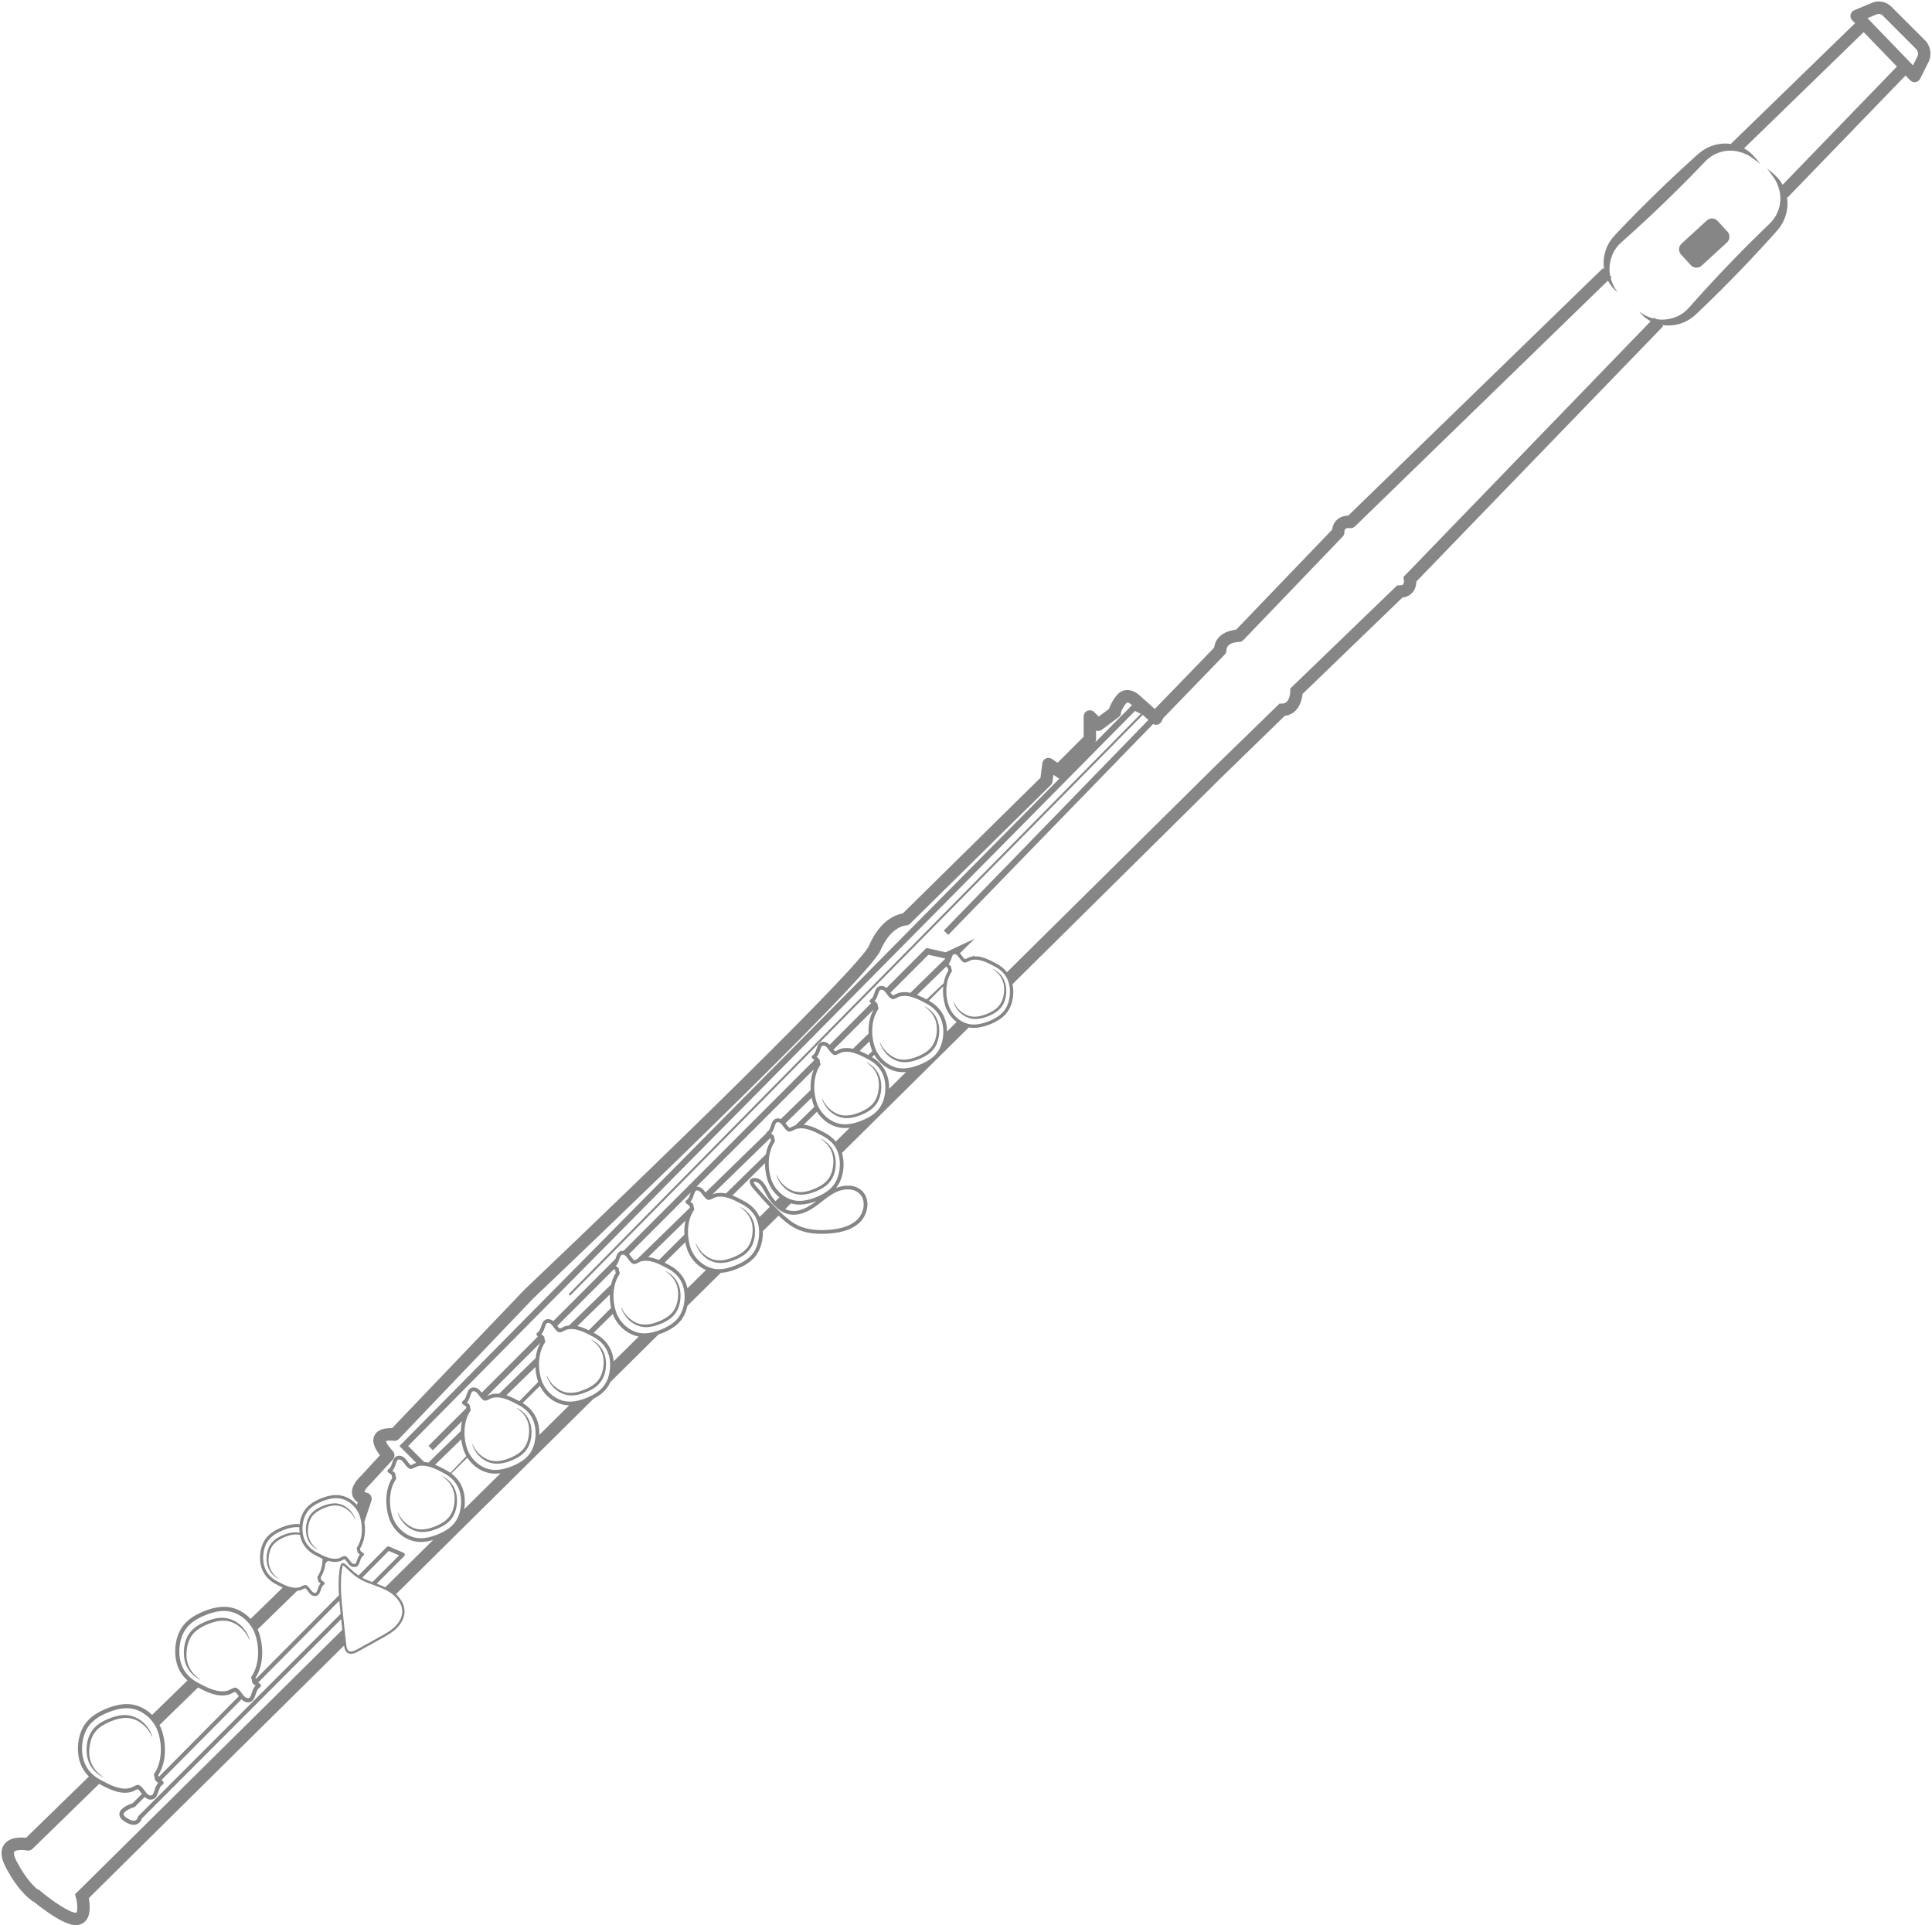 <?xml version="1.0" encoding="UTF-8" standalone="no"?><svg xmlns="http://www.w3.org/2000/svg" xmlns:xlink="http://www.w3.org/1999/xlink" fill="#000000" height="930.2" preserveAspectRatio="xMidYMid meet" version="1" viewBox="545.4 226.8 933.5 930.2" width="933.5" zoomAndPan="magnify"><g fill="#868686" id="change1_1"><path d="M 587.234 1072.922 C 587.316 1075.488 587.965 1078.09 589.344 1080.281 C 590.707 1082.488 592.746 1084.211 595.016 1085.422 L 595.094 1085.281 C 594.039 1084.539 593.062 1083.719 592.199 1082.828 C 591.34 1081.922 590.617 1080.91 590.07 1079.828 C 588.91 1077.711 588.438 1075.289 588.496 1072.879 C 588.582 1070.48 588.988 1068.07 589.996 1065.969 C 590.957 1063.852 592.48 1062.148 594.473 1060.852 C 596.406 1059.531 598.723 1058.531 601.02 1057.781 C 603.312 1057.012 605.688 1056.68 607.984 1057.012 C 610.293 1057.34 612.523 1058.441 614.379 1060.02 C 616.305 1061.551 617.797 1063.621 618.844 1065.961 L 619 1065.91 C 617.496 1060.988 613.348 1056.84 608.238 1055.77 C 605.688 1055.219 603.039 1055.578 600.578 1056.309 C 598.117 1057.07 595.723 1058.07 593.562 1059.512 C 591.406 1060.93 589.609 1062.961 588.598 1065.352 C 587.562 1067.73 587.156 1070.352 587.234 1072.922"/><path d="M 642.094 1038.281 C 641.039 1037.539 640.062 1036.719 639.199 1035.828 C 638.34 1034.922 637.617 1033.91 637.07 1032.828 C 635.91 1030.711 635.438 1028.289 635.496 1025.879 C 635.582 1023.48 635.988 1021.07 636.996 1018.969 C 637.957 1016.852 639.48 1015.148 641.473 1013.852 C 643.406 1012.531 645.723 1011.531 648.02 1010.781 C 650.312 1010.012 652.688 1009.68 654.984 1010.012 C 657.293 1010.34 659.523 1011.441 661.379 1013.02 C 663.305 1014.551 664.797 1016.621 665.844 1018.961 L 666 1018.91 C 664.496 1013.988 660.348 1009.84 655.238 1008.77 C 652.688 1008.219 650.039 1008.578 647.578 1009.309 C 645.117 1010.07 642.723 1011.07 640.562 1012.512 C 638.406 1013.93 636.609 1015.961 635.598 1018.352 C 634.562 1020.73 634.156 1023.352 634.234 1025.922 C 634.316 1028.488 634.965 1031.09 636.344 1033.281 C 637.707 1035.488 639.746 1037.211 642.016 1038.422 L 642.094 1038.281"/><path d="M 699.129 975.645 C 695.848 973.516 693.988 969.949 694.152 966.301 C 694.23 964.484 694.504 962.668 695.254 961.074 C 695.977 959.469 697.152 958.191 698.66 957.23 C 700.113 956.223 701.852 955.441 703.586 954.875 C 705.324 954.305 707.117 954.094 708.852 954.328 C 710.59 954.586 712.273 955.41 713.672 956.605 C 715.121 957.754 716.25 959.316 717.039 961.078 L 717.156 961.043 C 716.02 957.336 712.895 954.203 709.039 953.395 C 707.117 952.984 705.121 953.254 703.266 953.805 C 701.41 954.375 699.602 955.137 697.977 956.215 C 696.348 957.289 694.992 958.82 694.23 960.621 C 693.449 962.418 693.145 964.391 693.203 966.328 C 693.266 968.27 693.754 970.227 694.797 971.883 C 695.82 973.547 697.359 974.844 699.07 975.754 L 699.129 975.645"/><path d="M 759.125 940.188 C 761.02 941.52 762.684 943.125 763.656 945.102 C 764.703 947.02 765.129 949.203 765.078 951.375 C 765 953.547 764.633 955.719 763.723 957.613 C 762.855 959.523 761.48 961.062 759.688 962.23 C 757.938 963.426 755.852 964.328 753.777 965.008 C 751.707 965.703 749.562 965.996 747.488 965.699 C 745.406 965.398 743.391 964.41 741.723 962.98 C 739.984 961.605 738.633 959.734 737.688 957.625 L 737.551 957.668 C 738.906 962.105 742.648 965.855 747.262 966.82 C 749.562 967.312 751.953 966.992 754.176 966.332 C 756.395 965.648 758.559 964.738 760.508 963.445 C 762.453 962.156 764.074 960.328 764.984 958.172 C 765.922 956.023 766.285 953.664 766.219 951.34 C 766.145 949.02 765.559 946.676 764.312 944.695 C 763.082 942.703 761.242 941.148 759.195 940.062 L 759.125 940.188"/><path d="M 795.125 907.188 C 797.02 908.52 798.684 910.125 799.656 912.102 C 800.703 914.02 801.129 916.203 801.078 918.375 C 801 920.547 800.633 922.719 799.723 924.613 C 798.855 926.523 797.48 928.062 795.688 929.23 C 793.938 930.426 791.852 931.328 789.777 932.008 C 787.707 932.703 785.562 932.996 783.488 932.699 C 781.406 932.398 779.391 931.41 777.723 929.98 C 775.984 928.605 774.633 926.734 773.688 924.625 L 773.551 924.668 C 774.906 929.105 778.648 932.855 783.262 933.82 C 785.562 934.312 787.953 933.992 790.176 933.332 C 792.395 932.648 794.559 931.738 796.508 930.445 C 798.453 929.156 800.074 927.328 800.984 925.172 C 801.922 923.023 802.285 920.664 802.219 918.34 C 802.145 916.02 801.559 913.676 800.312 911.695 C 799.082 909.703 797.242 908.148 795.195 907.062 L 795.125 907.188"/><path d="M 838.219 885.34 C 838.145 883.02 837.559 880.676 836.312 878.695 C 835.082 876.703 833.242 875.148 831.195 874.062 L 831.125 874.188 C 833.02 875.52 834.684 877.125 835.656 879.102 C 836.703 881.02 837.129 883.203 837.078 885.375 C 837 887.547 836.633 889.719 835.723 891.613 C 834.855 893.523 833.48 895.062 831.688 896.23 C 829.938 897.426 827.852 898.328 825.777 899.008 C 823.707 899.703 821.562 899.996 819.488 899.699 C 817.406 899.398 815.391 898.41 813.723 896.98 C 811.984 895.605 810.633 893.734 809.688 891.625 L 809.551 891.668 C 810.906 896.105 814.648 899.855 819.262 900.82 C 821.562 901.312 823.953 900.992 826.176 900.332 C 828.395 899.648 830.559 898.738 832.508 897.445 C 834.453 896.156 836.074 894.328 836.984 892.172 C 837.922 890.023 838.285 887.664 838.219 885.34"/><path d="M 867.195 841.062 L 867.125 841.188 C 869.02 842.52 870.684 844.125 871.656 846.102 C 872.703 848.02 873.129 850.203 873.078 852.375 C 873 854.547 872.633 856.719 871.723 858.613 C 870.855 860.523 869.48 862.062 867.688 863.23 C 865.938 864.426 863.852 865.328 861.777 866.008 C 859.707 866.703 857.562 866.996 855.488 866.699 C 853.406 866.398 851.391 865.41 849.723 863.98 C 847.984 862.605 846.633 860.734 845.688 858.625 L 845.551 858.668 C 846.906 863.105 850.648 866.855 855.262 867.82 C 857.562 868.312 859.953 867.992 862.176 867.332 C 864.395 866.648 866.559 865.738 868.508 864.445 C 870.453 863.156 872.074 861.328 872.984 859.172 C 873.922 857.023 874.285 854.664 874.219 852.34 C 874.145 850.02 873.559 847.676 872.312 845.695 C 871.082 843.703 869.242 842.148 867.195 841.062"/><path d="M 908.312 814.695 C 907.082 812.703 905.242 811.148 903.195 810.062 L 903.125 810.188 C 905.02 811.52 906.684 813.125 907.656 815.102 C 908.703 817.02 909.129 819.203 909.078 821.375 C 909 823.547 908.633 825.719 907.723 827.613 C 906.855 829.523 905.48 831.062 903.688 832.23 C 901.938 833.426 899.852 834.328 897.777 835.008 C 895.707 835.703 893.562 835.996 891.488 835.699 C 889.406 835.398 887.391 834.41 885.723 832.98 C 883.984 831.605 882.633 829.734 881.688 827.625 L 881.551 827.668 C 882.906 832.105 886.648 835.855 891.262 836.82 C 893.562 837.312 895.953 836.992 898.176 836.332 C 900.395 835.648 902.559 834.738 904.508 833.445 C 906.453 832.156 908.074 830.328 908.984 828.172 C 909.922 826.023 910.285 823.664 910.219 821.34 C 910.145 819.02 909.559 816.676 908.312 814.695"/><path d="M 942.195 777.062 L 942.125 777.188 C 944.02 778.52 945.684 780.125 946.656 782.102 C 947.703 784.02 948.129 786.203 948.078 788.375 C 948 790.547 947.633 792.719 946.723 794.613 C 945.855 796.523 944.48 798.062 942.688 799.23 C 940.938 800.426 938.852 801.328 936.777 802.008 C 934.707 802.703 932.562 802.996 930.488 802.699 C 928.406 802.398 926.391 801.41 924.723 799.98 C 922.984 798.605 921.633 796.734 920.688 794.625 L 920.551 794.668 C 921.906 799.105 925.648 802.855 930.262 803.82 C 932.562 804.312 934.953 803.992 937.176 803.332 C 939.395 802.648 941.559 801.738 943.508 800.445 C 945.453 799.156 947.074 797.328 947.984 795.172 C 948.922 793.023 949.285 790.664 949.219 788.34 C 949.145 786.02 948.559 783.676 947.312 781.695 C 946.082 779.703 944.242 778.148 942.195 777.062"/><path d="M 964.125 740.188 C 966.02 741.52 967.684 743.125 968.656 745.102 C 969.703 747.02 970.129 749.203 970.078 751.375 C 970 753.547 969.633 755.719 968.723 757.613 C 967.855 759.523 966.48 761.062 964.688 762.23 C 962.938 763.426 960.852 764.328 958.777 765.008 C 956.707 765.703 954.562 765.996 952.488 765.699 C 950.406 765.398 948.391 764.41 946.723 762.98 C 944.984 761.605 943.633 759.734 942.688 757.625 L 942.551 757.668 C 943.906 762.105 947.648 765.855 952.262 766.82 C 954.562 767.312 956.953 766.992 959.176 766.332 C 961.395 765.648 963.559 764.738 965.508 763.445 C 967.453 762.156 969.074 760.328 969.984 758.172 C 970.922 756.023 971.285 753.664 971.219 751.34 C 971.145 749.02 970.559 746.676 969.312 744.695 C 968.082 742.703 966.242 741.148 964.195 740.062 L 964.125 740.188"/><path d="M 992.125 713.188 C 994.02 714.52 995.684 716.125 996.656 718.102 C 997.703 720.02 998.129 722.203 998.078 724.375 C 998 726.547 997.633 728.719 996.723 730.613 C 995.855 732.523 994.48 734.062 992.688 735.23 C 990.938 736.426 988.852 737.328 986.777 738.008 C 984.707 738.703 982.562 738.996 980.488 738.699 C 978.406 738.398 976.391 737.41 974.723 735.98 C 972.984 734.605 971.633 732.734 970.688 730.625 L 970.551 730.668 C 971.906 735.105 975.648 738.855 980.262 739.82 C 982.562 740.312 984.953 739.992 987.176 739.332 C 989.395 738.648 991.559 737.738 993.508 736.445 C 995.453 735.156 997.074 733.328 997.984 731.172 C 998.922 729.023 999.285 726.664 999.219 724.34 C 999.145 722.02 998.559 719.676 997.312 717.695 C 996.082 715.703 994.242 714.148 992.195 713.062 L 992.125 713.188"/><path d="M 1025.328 695.02 L 1025.27 695.137 C 1026.961 696.328 1028.449 697.762 1029.32 699.531 C 1030.262 701.246 1030.641 703.199 1030.602 705.141 C 1030.531 707.086 1030.199 709.027 1029.379 710.723 C 1028.609 712.434 1027.379 713.812 1025.77 714.855 C 1024.211 715.926 1022.34 716.73 1020.488 717.34 C 1018.629 717.961 1016.719 718.223 1014.859 717.961 C 1013 717.688 1011.199 716.805 1009.699 715.527 C 1008.148 714.297 1006.941 712.621 1006.09 710.734 L 1005.969 710.77 C 1007.18 714.742 1010.531 718.098 1014.66 718.961 C 1016.719 719.398 1018.852 719.113 1020.84 718.523 C 1022.828 717.91 1024.762 717.098 1026.512 715.941 C 1028.25 714.789 1029.699 713.152 1030.512 711.223 C 1031.352 709.301 1031.68 707.191 1031.621 705.109 C 1031.551 703.031 1031.031 700.938 1029.91 699.164 C 1028.809 697.387 1027.16 695.996 1025.328 695.02"/><path d="M 1471.82 254.16 L 1469.711 258.371 L 1447.711 235.578 L 1452.172 233.719 C 1453.16 233.309 1454.289 233.531 1455.051 234.289 L 1471.211 250.461 C 1472.191 251.441 1472.43 252.922 1471.82 254.16 Z M 1406.719 316.09 C 1406.148 315.051 1405.488 314.07 1404.73 313.18 C 1403.031 311.211 1401.078 309.77 1399.191 308.18 C 1399.898 309.191 1400.648 310.172 1401.379 311.16 C 1401.75 311.648 1402.121 312.129 1402.449 312.629 L 1402.949 313.359 L 1403.379 314.129 C 1404.051 315.34 1404.559 316.621 1404.941 317.93 L 1404.762 318.121 L 1405.078 318.43 C 1405.262 319.16 1405.422 319.891 1405.5 320.629 C 1406.07 325.102 1404.781 329.609 1402.16 332.949 C 1401.828 333.371 1401.512 333.801 1401.121 334.16 C 1400.762 334.539 1400.41 334.922 1399.93 335.352 L 1397.301 337.898 L 1392.059 343.031 C 1388.59 346.469 1385.172 349.961 1381.77 353.469 C 1374.988 360.5 1368.352 367.672 1361.879 375.008 C 1361.469 375.5 1361.109 375.828 1360.738 376.23 C 1360.391 376.645 1359.961 376.969 1359.559 377.324 C 1359.172 377.699 1358.711 377.98 1358.27 378.297 C 1357.828 378.629 1357.352 378.867 1356.879 379.145 C 1354.969 380.188 1352.82 380.871 1350.578 381.117 C 1348.898 381.328 1347.18 381.27 1345.48 380.957 L 1344.711 380.223 L 1344.27 380.68 C 1341.84 380.062 1339.48 378.945 1337.371 377.34 C 1338.828 379.25 1340.762 380.855 1342.98 382.012 L 1224.539 504.535 L 1223.52 505.633 L 1223.73 507.09 C 1223.801 507.527 1223.789 508.66 1223.352 509.168 C 1223.02 509.551 1222.27 509.633 1221.699 509.633 L 1220.5 509.637 L 1168.828 559.488 L 1168.828 560.77 C 1168.828 561.016 1168.801 566.77 1164.852 566.777 L 1163.629 566.781 L 1131.82 597.727 L 1031.941 696.559 C 1030.648 694.922 1028.98 693.539 1026.922 692.441 L 1026.75 692.348 C 1023.539 690.633 1019.66 688.562 1015.762 688.91 L 1015.98 688.699 L 1015.762 688.484 L 1015.238 688.977 C 1014.75 689.047 1014.27 689.145 1013.789 689.301 C 1013.59 689.367 1013.34 689.488 1012.93 689.703 C 1012.609 689.871 1011.969 690.199 1011.66 690.285 C 1011.16 689.953 1010.68 689.297 1010.262 688.73 L 1010.199 688.648 C 1009.898 688.238 1009.559 687.801 1009.172 687.402 L 1016.41 680.34 L 1002.328 686.926 L 993.02 684.855 L 973.715 704.164 C 973.566 704.039 973.418 703.914 973.25 703.809 C 972.074 703.047 970.668 702.98 969.664 703.645 C 968.766 704.242 968.41 705.246 968.121 706.055 L 967.988 706.426 C 967.891 706.688 967.801 706.938 967.719 707.172 C 967.273 708.43 967.051 709.059 965.992 709.781 C 965.762 709.941 965.617 710.195 965.602 710.477 C 965.586 710.758 965.699 711.027 965.914 711.211 C 966.047 711.324 966.188 711.438 966.336 711.543 L 946.23 731.648 C 945.938 731.34 945.621 731.047 945.25 730.809 C 944.074 730.047 942.668 729.98 941.664 730.645 C 940.766 731.242 940.41 732.246 940.121 733.055 L 939.988 733.426 C 939.891 733.688 939.801 733.938 939.719 734.172 C 939.273 735.43 939.051 736.059 937.992 736.781 C 937.762 736.941 937.617 737.195 937.602 737.477 C 937.586 737.758 937.699 738.027 937.914 738.211 C 938.176 738.438 938.477 738.645 938.781 738.855 C 938.828 738.891 938.875 738.922 938.922 738.957 L 846.656 831.223 C 845.941 831.133 845.238 831.266 844.664 831.645 C 843.766 832.242 843.41 833.246 843.121 834.055 L 842.988 834.426 C 842.895 834.684 842.809 834.926 842.727 835.152 L 812.715 865.164 C 812.566 865.039 812.418 864.914 812.25 864.809 C 811.074 864.043 809.668 863.98 808.664 864.645 C 807.766 865.242 807.41 866.246 807.121 867.055 L 806.988 867.426 C 806.891 867.688 806.801 867.938 806.719 868.172 C 806.273 869.43 806.051 870.059 804.992 870.781 C 804.762 870.941 804.617 871.195 804.602 871.477 C 804.586 871.758 804.699 872.027 804.914 872.211 C 805.047 872.324 805.188 872.438 805.336 872.543 L 778.137 899.742 C 777.629 899.062 777.051 898.324 776.25 897.809 C 775.074 897.043 773.668 896.98 772.664 897.645 C 771.766 898.242 771.41 899.246 771.121 900.055 L 770.988 900.426 C 770.891 900.688 770.801 900.938 770.719 901.172 C 770.273 902.43 770.051 903.059 768.992 903.781 C 768.762 903.941 768.617 904.195 768.602 904.477 C 768.586 904.758 768.699 905.027 768.914 905.211 C 769.176 905.438 769.477 905.645 769.781 905.855 C 770.109 906.082 770.426 906.297 770.688 906.562 C 770.688 906.617 770.688 906.684 770.688 906.758 C 770.691 906.898 770.723 907.012 770.746 907.133 L 752.438 925.438 L 754.562 927.562 L 768.652 913.469 C 768.281 915.051 768.102 916.668 768.062 918.262 L 752.398 933.527 C 751.719 933.379 751.031 933.27 750.34 933.219 L 742.613 925.492 L 1093.801 570.328 L 1096.609 571.73 L 820.145 852.148 L 820.855 852.852 L 1097.539 572.219 L 1100.27 574.676 L 1001.422 676.453 L 1003.578 678.547 L 1102.551 576.629 C 1103.16 576.965 1103.859 577.078 1104.559 576.945 C 1105.48 576.773 1106.262 576.18 1106.68 575.344 L 1107.48 573.754 L 1137.16 543.086 C 1137.699 542.527 1138 541.777 1138 541 C 1138 537.164 1143.398 537.008 1144 537 C 1144.82 537 1145.602 536.668 1146.16 536.078 L 1194.16 486.078 C 1194.699 485.52 1195 484.773 1195 484 C 1195 483.434 1195.078 482.684 1195.461 482.355 C 1195.969 481.914 1197.102 481.902 1197.512 481.961 C 1198.449 482.113 1199.41 481.816 1200.09 481.152 L 1322.309 362.398 C 1323.48 364.609 1325.078 366.539 1327 368 C 1325.391 365.898 1324.27 363.531 1323.641 361.109 L 1324.102 360.66 L 1323.359 359.898 C 1323.051 358.199 1322.98 356.469 1323.191 354.789 C 1323.43 352.559 1324.109 350.41 1325.141 348.488 C 1325.422 348.02 1325.66 347.531 1325.988 347.102 C 1326.301 346.66 1326.59 346.199 1326.961 345.809 C 1327.309 345.398 1327.641 344.98 1328.051 344.621 C 1328.449 344.25 1328.781 343.898 1329.27 343.48 C 1336.59 336.988 1343.75 330.34 1350.762 323.531 C 1354.262 320.121 1357.73 316.691 1361.172 313.219 L 1366.289 307.969 L 1368.828 305.328 C 1369.262 304.852 1369.641 304.5 1370.02 304.129 C 1370.379 303.738 1370.809 303.43 1371.219 303.102 C 1374.559 300.461 1379.059 299.16 1383.539 299.719 C 1384.281 299.801 1385.012 299.961 1385.738 300.141 L 1386.051 300.461 L 1386.238 300.281 C 1387.551 300.648 1388.828 301.16 1390.039 301.828 L 1390.82 302.262 L 1391.551 302.762 C 1392.039 303.078 1392.531 303.449 1393.02 303.82 C 1394.012 304.551 1394.988 305.289 1396 306 C 1394.41 304.109 1392.961 302.172 1390.988 300.469 C 1390.102 299.719 1389.109 299.059 1388.078 298.488 L 1445.879 242.32 L 1461.949 258.961 Z M 1002.988 725.199 C 1002.93 718.586 999.902 713.449 994.195 710.309 L 1001.148 703.402 C 1000.828 706.77 1001.289 710.109 1002.07 712.664 C 1003.051 715.891 1005.059 718.672 1007.629 720.605 Z M 943.969 774.176 L 943.77 774.07 C 940.809 772.484 937.336 770.637 933.766 770.258 L 940.109 763.965 C 942.727 768.133 946.996 771.086 951.699 771.723 C 952.359 771.809 953.035 771.855 953.727 771.855 C 954.461 771.855 955.219 771.801 955.992 771.699 L 949.238 778.383 C 947.852 776.727 946.098 775.312 943.969 774.176 Z M 904.969 807.176 L 904.77 807.07 C 903.09 806.172 901.246 805.191 899.312 804.438 L 915.047 788.828 C 915.039 791.746 915.508 794.535 916.191 796.781 C 917.234 800.215 919.324 803.191 922 805.336 L 920.102 807.215 C 919.438 806.457 918.836 805.68 918.293 804.934 C 917.844 804.316 917.355 803.402 916.836 802.434 C 915.352 799.648 913.668 796.492 910.918 796.105 C 910.316 796.02 908.48 795.762 907.832 796.988 C 907.051 798.477 908.789 800.574 910.965 802.961 C 911.195 803.211 911.391 803.426 911.527 803.586 C 913.391 805.762 915.34 807.887 917.336 809.949 L 912.426 814.809 C 910.945 811.617 908.441 809.035 904.969 807.176 Z M 582.891 1140.871 L 581.648 1142.102 L 582.105 1143.789 C 582.949 1146.922 582.906 1150.422 582.293 1150.961 C 582.289 1150.961 582.211 1151 582 1151 C 578.984 1151 570.285 1145.148 563.953 1139.719 L 563.789 1139.91 C 561.902 1138.461 558.066 1134.801 553.641 1126.578 C 551.945 1123.43 552.02 1121.891 552.293 1121.52 C 552.938 1120.648 556.113 1120.488 558.41 1120.941 C 559.387 1121.141 560.387 1120.84 561.094 1120.148 L 593.305 1088.75 C 597.938 1091.23 603.699 1094.309 609.316 1092.5 C 609.566 1092.422 609.867 1092.27 610.379 1092.012 C 610.777 1091.801 611.566 1091.391 611.945 1091.281 C 612.562 1091.691 613.16 1092.5 613.684 1093.211 L 613.754 1093.301 C 613.82 1093.391 613.895 1093.488 613.965 1093.578 L 609.465 1098.121 C 608.047 1098.57 603.527 1100.219 603.113 1103 C 602.906 1104.379 603.691 1105.66 605.445 1106.828 C 607.164 1107.98 608.691 1108.551 610.016 1108.551 C 610.562 1108.551 611.074 1108.449 611.551 1108.262 C 613.078 1107.621 613.691 1106.172 613.895 1105.52 L 710.254 1009.16 C 710.398 1010.48 710.539 1011.781 710.664 1013.051 C 710.703 1013.469 710.754 1013.891 710.797 1014.309 Z M 725.324 991.258 C 724.457 990.938 723.582 990.609 722.73 990.262 C 721.895 989.914 721.121 989.539 720.391 989.133 L 733.23 976.188 L 738.246 978.336 Z M 616.008 1095.672 C 616.711 1096.129 617.484 1096.359 618.227 1096.359 C 618.859 1096.359 619.465 1096.191 619.98 1095.852 C 620.977 1095.191 621.371 1094.078 621.688 1093.191 L 621.836 1092.77 C 621.945 1092.48 622.043 1092.199 622.137 1091.941 C 622.629 1090.551 622.875 1089.852 624.051 1089.051 C 624.305 1088.879 624.465 1088.59 624.48 1088.281 C 624.5 1087.969 624.371 1087.672 624.137 1087.469 C 623.91 1087.27 623.656 1087.09 623.398 1086.91 L 662.09 1047.91 C 662.367 1048.191 662.664 1048.449 663.008 1048.672 C 663.711 1049.129 664.484 1049.359 665.227 1049.359 C 665.859 1049.359 666.465 1049.191 666.98 1048.852 C 667.977 1048.191 668.371 1047.078 668.688 1046.191 L 668.836 1045.77 C 668.945 1045.48 669.043 1045.199 669.137 1044.941 C 669.629 1043.551 669.875 1042.852 671.051 1042.051 C 671.305 1041.879 671.465 1041.59 671.48 1041.281 C 671.5 1040.969 671.371 1040.672 671.137 1040.469 C 670.848 1040.219 670.516 1039.988 670.176 1039.762 L 709.359 1000.25 C 709.535 1002.41 709.754 1004.539 709.977 1006.609 L 612.293 1104.289 C 612.152 1104.43 612.059 1104.609 612.02 1104.801 C 612.016 1104.82 611.754 1106.012 610.785 1106.41 C 609.828 1106.801 608.367 1106.379 606.555 1105.172 C 605.965 1104.77 604.984 1104.012 605.094 1103.301 C 605.281 1102.031 608.305 1100.559 610.289 1099.961 C 610.445 1099.91 610.594 1099.82 610.711 1099.699 L 615.277 1095.102 C 615.504 1095.309 615.742 1095.5 616.008 1095.672 Z M 641.086 1042.172 C 645.578 1044.559 651.016 1047.211 656.316 1045.5 C 656.566 1045.422 656.867 1045.27 657.379 1045.012 C 657.777 1044.801 658.566 1044.391 658.945 1044.281 C 659.562 1044.691 660.16 1045.5 660.684 1046.211 L 660.754 1046.301 C 660.77 1046.32 660.785 1046.352 660.801 1046.371 L 622.109 1085.371 C 622.055 1085.07 621.973 1084.801 621.891 1084.609 C 621.879 1084.578 621.867 1084.551 621.859 1084.531 C 626.047 1078.059 625.555 1069.238 623.828 1063.57 C 623.48 1062.43 623.023 1061.34 622.48 1060.301 Z M 632.051 1024.238 C 632.145 1019.898 633.453 1015.98 635.734 1013.191 C 637.691 1010.801 640.609 1008.84 644.652 1007.211 C 648.855 1005.512 652.434 1004.891 655.594 1005.32 C 661.562 1006.129 667.039 1010.988 668.914 1017.148 C 671.066 1024.211 670.293 1031.922 666.949 1036.789 C 666.812 1036.988 666.754 1037.23 666.781 1037.469 C 666.824 1037.828 666.941 1038.129 667.039 1038.359 C 667.121 1038.559 667.168 1038.68 667.172 1038.801 L 667.172 1039.02 C 667.16 1039.488 667.23 1039.82 667.641 1040.27 C 668.004 1040.672 668.438 1040.98 668.863 1041.281 C 667.992 1042.18 667.652 1043.141 667.25 1044.281 C 667.164 1044.531 667.07 1044.789 666.965 1045.07 L 666.801 1045.52 C 666.551 1046.219 666.312 1046.891 665.875 1047.18 C 665.367 1047.52 664.598 1047.32 664.098 1047 C 663.43 1046.559 662.91 1045.859 662.363 1045.121 L 662.254 1044.969 C 661.602 1044.078 660.789 1042.988 659.715 1042.41 C 659.512 1042.301 659.293 1042.25 659.059 1042.25 C 658.391 1042.25 657.574 1042.648 656.457 1043.23 C 656.188 1043.371 655.816 1043.559 655.703 1043.602 C 650.887 1045.141 645.52 1042.27 641.211 1039.969 L 640.992 1039.852 C 634.898 1036.59 631.891 1031.34 632.051 1024.238 Z M 608.594 1052.32 C 614.562 1053.129 620.039 1057.988 621.914 1064.148 C 624.066 1071.211 623.293 1078.922 619.949 1083.789 C 619.812 1083.988 619.754 1084.23 619.781 1084.469 C 619.824 1084.828 619.941 1085.129 620.039 1085.359 C 620.121 1085.559 620.168 1085.68 620.172 1085.801 L 620.172 1086.02 C 620.16 1086.488 620.23 1086.82 620.641 1087.27 C 621.004 1087.672 621.438 1087.98 621.863 1088.281 C 620.992 1089.18 620.652 1090.141 620.25 1091.281 C 620.164 1091.531 620.07 1091.789 619.965 1092.07 L 619.801 1092.52 C 619.551 1093.219 619.312 1093.891 618.875 1094.18 C 618.367 1094.52 617.598 1094.32 617.098 1094 C 616.43 1093.559 615.91 1092.859 615.363 1092.121 L 615.254 1091.969 C 614.602 1091.078 613.789 1089.988 612.715 1089.41 C 612.512 1089.301 612.293 1089.25 612.059 1089.25 C 611.391 1089.25 610.574 1089.648 609.457 1090.23 C 609.188 1090.371 608.816 1090.559 608.703 1090.602 C 603.887 1092.148 598.523 1089.27 594.211 1086.969 L 593.992 1086.852 C 587.898 1083.59 584.891 1078.34 585.051 1071.238 C 585.145 1066.898 586.453 1062.98 588.734 1060.191 C 590.691 1057.801 593.609 1055.84 597.652 1054.211 C 601.855 1052.512 605.434 1051.891 608.594 1052.32 Z M 713.863 1024.469 C 713.043 1023.891 712.84 1022.691 712.703 1021.488 C 712.383 1018.691 712.051 1015.789 711.77 1012.941 C 711.617 1011.379 711.438 1009.762 711.258 1008.121 C 710.457 1000.828 709.551 992.57 710.566 985.516 C 710.836 983.668 711.051 983.258 711.105 983.191 C 711.383 983.203 712.23 984.02 713.051 984.805 L 713.48 985.215 C 716.184 987.793 718.719 989.809 722.309 991.285 C 723.484 991.77 724.699 992.215 725.871 992.645 C 728.535 993.617 731.285 994.625 733.691 996.145 C 736.73 998.059 739.914 1001.59 739.746 1005.77 C 739.645 1008.219 738.363 1010.75 736.137 1012.879 C 734.102 1014.82 731.574 1016.219 729.129 1017.578 L 717.934 1023.789 C 716.727 1024.461 714.988 1025.262 713.863 1024.469 Z M 806.555 875.566 C 805.234 877.863 804.508 880.438 804.215 883.02 L 786.551 900.238 C 785.137 900.109 783.707 900.211 782.289 900.668 C 782.062 900.738 781.793 900.879 781.332 901.113 C 781.164 901.203 780.922 901.328 780.672 901.449 Z M 842.062 840.059 C 842.289 840.215 842.504 840.375 842.688 840.562 C 842.688 840.617 842.688 840.684 842.688 840.758 C 842.695 841.199 842.84 841.547 842.941 841.797 C 842.949 841.82 842.961 841.844 842.969 841.863 C 841.848 843.602 841.105 845.523 840.645 847.5 L 820.398 867.238 C 819.695 867.309 818.988 867.441 818.289 867.668 C 818.062 867.738 817.793 867.879 817.332 868.113 C 816.969 868.305 816.258 868.672 815.914 868.77 C 815.477 868.48 815.055 867.969 814.664 867.453 Z M 879.121 803.055 L 878.988 803.426 C 878.891 803.688 878.801 803.938 878.719 804.172 C 878.273 805.43 878.051 806.059 876.992 806.781 C 876.762 806.941 876.617 807.195 876.602 807.477 C 876.586 807.758 876.699 808.027 876.914 808.211 C 877.176 808.438 877.477 808.645 877.781 808.855 C 878.109 809.082 878.426 809.297 878.688 809.562 C 878.688 809.617 878.688 809.684 878.688 809.758 C 878.691 809.973 878.73 810.16 878.777 810.328 L 853.371 835.098 C 853.355 835.105 853.348 835.105 853.332 835.113 C 852.969 835.305 852.258 835.672 851.914 835.77 C 851.355 835.395 850.816 834.664 850.348 834.031 L 850.285 833.945 C 850.004 833.562 849.699 833.152 849.352 832.77 L 879.156 802.965 C 879.145 802.992 879.133 803.023 879.121 803.055 Z M 937.098 753.473 L 922.695 767.512 C 921.652 767.047 920.516 767.082 919.664 767.645 C 918.766 768.242 918.41 769.246 918.121 770.055 L 917.988 770.426 C 917.891 770.688 917.801 770.938 917.719 771.172 C 917.273 772.43 917.051 773.059 915.992 773.781 C 915.781 773.93 915.652 774.156 915.621 774.41 L 886.312 802.98 L 886.285 802.945 C 885.742 802.211 885.129 801.375 884.25 800.809 C 883.512 800.328 882.68 800.125 881.914 800.207 L 938.59 743.531 C 937.281 746.703 936.91 750.223 937.098 753.473 Z M 967.555 714.566 C 965.516 718.113 964.895 722.328 965.078 726.195 L 957.523 733.559 C 955.477 733.082 953.371 733 951.289 733.668 C 951.062 733.738 950.793 733.879 950.332 734.113 C 949.969 734.305 949.258 734.672 948.914 734.77 C 948.641 734.586 948.367 734.312 948.109 734.012 Z M 985.277 706.504 C 983.309 706.074 981.285 706.027 979.289 706.668 C 979.062 706.738 978.793 706.879 978.332 707.113 C 977.969 707.305 977.258 707.672 976.914 707.77 C 976.477 707.48 976.055 706.969 975.664 706.453 L 993.98 688.145 L 1002.23 689.977 Z M 993.086 709.703 C 991.66 708.945 990.129 708.16 988.531 707.52 L 1002.52 693.887 C 1002.551 693.902 1002.57 693.926 1002.602 693.941 C 1002.898 694.145 1003.18 694.34 1003.41 694.57 C 1003.41 694.621 1003.41 694.684 1003.41 694.75 C 1003.422 695.145 1003.539 695.453 1003.629 695.68 C 1003.641 695.699 1003.648 695.719 1003.66 695.738 C 1002.441 697.621 1001.719 699.754 1001.352 701.922 L 999.176 703.973 Z M 966.691 737.594 L 967.816 736.477 C 970.398 740.898 974.816 744.062 979.699 744.723 C 980.359 744.809 981.035 744.855 981.727 744.855 C 982.207 744.855 982.699 744.824 983.195 744.781 L 974.992 752.898 C 975.145 746.145 972.273 740.871 966.691 737.594 Z M 966.191 732.781 C 966.387 733.426 966.629 734.051 966.895 734.656 L 964.879 736.594 C 963.574 735.902 962.188 735.195 960.746 734.605 L 965.516 729.961 C 965.699 730.965 965.93 731.914 966.191 732.781 Z M 969.422 707.773 C 969.5 707.551 969.586 707.312 969.68 707.059 L 969.824 706.656 C 970.051 706.016 970.266 705.414 970.66 705.148 C 971.121 704.848 971.812 705.027 972.27 705.32 C 972.867 705.711 973.336 706.344 973.832 707.016 L 973.926 707.145 C 974.516 707.941 975.246 708.938 976.223 709.457 C 976.93 709.836 977.801 709.422 979.16 708.719 C 979.406 708.594 979.742 708.418 979.844 708.387 C 984.18 706.992 989.027 709.578 992.918 711.66 L 993.117 711.77 C 998.617 714.711 1001.328 719.449 1001.191 725.859 C 1001.102 729.773 999.922 733.312 997.863 735.828 C 996.098 737.988 993.465 739.754 989.812 741.227 C 986.02 742.758 982.789 743.316 979.941 742.934 C 974.555 742.203 969.609 737.812 967.918 732.258 C 965.977 725.887 966.676 718.93 969.691 714.531 C 969.816 714.352 969.871 714.133 969.844 713.914 C 969.805 713.59 969.699 713.324 969.613 713.113 C 969.535 712.93 969.492 712.82 969.492 712.719 L 969.492 712.52 C 969.5 712.09 969.438 711.797 969.07 711.395 C 968.738 711.031 968.352 710.746 967.965 710.48 C 968.75 709.664 969.059 708.801 969.422 707.773 Z M 939.965 737.48 C 940.75 736.664 941.059 735.801 941.422 734.773 C 941.5 734.551 941.586 734.312 941.68 734.059 L 941.824 733.656 C 942.051 733.016 942.266 732.414 942.66 732.148 C 943.121 731.848 943.812 732.027 944.27 732.32 C 944.867 732.711 945.336 733.344 945.832 734.016 L 945.926 734.145 C 946.516 734.941 947.246 735.938 948.223 736.457 C 948.93 736.84 949.801 736.422 951.16 735.719 C 951.406 735.594 951.742 735.418 951.844 735.387 C 956.184 733.992 961.023 736.578 964.918 738.66 L 965.117 738.77 C 970.617 741.711 973.332 746.449 973.188 752.859 C 973.102 756.773 971.922 760.312 969.863 762.828 C 968.098 764.988 965.465 766.754 961.812 768.227 C 958.02 769.758 954.789 770.316 951.941 769.934 C 946.555 769.203 941.609 764.812 939.918 759.258 C 937.977 752.887 938.676 745.93 941.691 741.531 C 941.816 741.352 941.871 741.133 941.844 740.914 C 941.805 740.59 941.699 740.324 941.613 740.113 C 941.535 739.93 941.492 739.82 941.492 739.719 L 941.492 739.52 C 941.5 739.09 941.438 738.797 941.07 738.395 C 940.738 738.031 940.352 737.746 939.965 737.48 Z M 929.746 770.543 C 929.594 770.586 929.441 770.617 929.289 770.668 C 929.062 770.738 928.793 770.879 928.332 771.113 C 927.969 771.305 927.258 771.672 926.914 771.77 C 926.355 771.395 925.816 770.664 925.348 770.031 L 925.285 769.945 C 925.18 769.801 925.066 769.652 924.953 769.504 L 937.562 757.211 C 937.738 758.121 937.949 758.988 938.191 759.781 C 938.383 760.406 938.617 761.016 938.875 761.609 L 933.633 766.734 Z M 929.699 808.723 C 930.359 808.809 931.035 808.855 931.727 808.855 C 934.191 808.855 936.887 808.281 939.883 807.137 C 939.363 807.527 938.844 807.914 938.32 808.281 C 934.168 811.219 930.406 812.391 927.148 811.785 C 926.316 811.633 925.539 811.355 924.801 811.004 L 927.57 808.266 C 928.266 808.469 928.977 808.621 929.699 808.723 Z M 890.289 803.668 C 890.105 803.727 889.891 803.828 889.574 803.992 L 917.688 776.586 C 917.688 776.637 917.688 776.691 917.688 776.758 C 917.695 777.199 917.84 777.547 917.941 777.797 C 917.949 777.82 917.961 777.844 917.969 777.863 C 916.645 779.914 915.844 782.23 915.426 784.586 L 896.16 803.477 C 894.227 803.07 892.246 803.039 890.289 803.668 Z M 868.969 838.176 L 868.77 838.07 C 868.051 837.688 867.301 837.285 866.527 836.895 L 876.523 827.012 C 876.707 827.996 876.934 828.93 877.191 829.781 C 878.656 834.594 882.164 838.52 886.477 840.484 L 877.574 849.289 C 876.547 844.469 873.633 840.672 868.969 838.176 Z M 876.09 823.332 L 863.797 835.629 C 862.105 834.93 860.34 834.398 858.547 834.238 L 876.613 816.625 C 876.109 818.855 875.977 821.148 876.09 823.332 Z M 832.969 871.176 L 832.77 871.07 C 832.598 870.98 832.422 870.887 832.246 870.793 L 841.492 861.652 C 843.547 867.297 848.43 871.57 854.016 872.602 L 841.914 884.57 C 841.398 878.656 838.344 874.051 832.969 871.176 Z M 840.672 858.766 L 836.93 862.512 L 829.883 869.574 C 828.145 868.723 826.297 867.953 824.398 867.527 L 840.062 852.258 C 840.008 854.559 840.246 856.793 840.672 858.766 Z M 797.93 904.73 L 806.277 896.477 C 808.746 901.422 813.453 905.012 818.699 905.723 C 819.262 905.797 819.836 905.832 820.418 905.844 L 805.98 920.129 C 805.984 920.055 805.992 919.98 805.992 919.902 C 806.145 913.238 803.355 908.02 797.93 904.73 Z M 804.09 887.328 C 804.211 889.695 804.625 891.926 805.191 893.781 C 805.27 894.031 805.359 894.277 805.445 894.523 L 796.336 903.84 C 794.41 902.812 792.289 901.715 790.074 900.988 Z M 772.691 908.531 C 772.816 908.352 772.871 908.133 772.844 907.914 C 772.805 907.59 772.699 907.324 772.613 907.113 C 772.535 906.93 772.492 906.82 772.492 906.719 L 772.492 906.52 C 772.5 906.09 772.438 905.797 772.07 905.395 C 771.738 905.031 771.352 904.746 770.965 904.48 C 771.75 903.664 772.059 902.801 772.422 901.773 C 772.5 901.551 772.586 901.312 772.68 901.059 L 772.824 900.656 C 773.051 900.016 773.266 899.414 773.66 899.148 C 774.121 898.848 774.812 899.027 775.27 899.32 C 775.867 899.711 776.336 900.344 776.832 901.016 L 776.926 901.145 C 777.516 901.941 778.246 902.938 779.223 903.457 C 779.93 903.836 780.801 903.426 782.16 902.719 C 782.406 902.594 782.742 902.418 782.844 902.387 C 787.18 900.992 792.027 903.578 795.918 905.66 L 796.117 905.77 C 801.617 908.711 804.332 913.449 804.188 919.859 C 804.102 923.773 802.922 927.312 800.863 929.828 C 799.098 931.988 796.465 933.754 792.812 935.227 C 789.02 936.758 785.789 937.316 782.941 936.934 C 777.555 936.203 772.609 931.812 770.918 926.258 C 768.977 919.887 769.676 912.93 772.691 908.531 Z M 763.484 938.785 L 771.219 931.141 C 773.84 935.219 778.062 938.094 782.699 938.723 C 783.359 938.809 784.035 938.855 784.727 938.855 C 785.543 938.855 786.387 938.785 787.254 938.66 L 769.699 956.027 C 769.867 955.02 769.973 953.973 769.992 952.902 C 770.129 946.91 767.887 942.09 763.484 938.785 Z M 760.117 938.77 C 765.617 941.711 768.332 946.449 768.188 952.859 C 768.102 956.773 766.922 960.312 764.863 962.828 C 763.098 964.988 760.465 966.754 756.812 968.227 C 753.02 969.758 749.789 970.316 746.941 969.934 C 741.555 969.203 736.609 964.812 734.918 959.258 C 732.977 952.887 733.676 945.93 736.691 941.531 C 736.816 941.352 736.871 941.133 736.844 940.914 C 736.805 940.59 736.699 940.324 736.613 940.113 C 736.535 939.93 736.492 939.82 736.492 939.719 L 736.492 939.52 C 736.5 939.09 736.438 938.797 736.07 938.395 C 735.738 938.031 735.352 937.746 734.965 937.48 C 735.75 936.664 736.059 935.801 736.422 934.773 C 736.5 934.551 736.586 934.312 736.68 934.059 L 736.824 933.656 C 737.051 933.016 737.266 932.414 737.66 932.148 C 738.117 931.852 738.812 932.027 739.27 932.32 C 739.867 932.711 740.336 933.344 740.832 934.016 L 740.926 934.145 C 741.516 934.941 742.246 935.938 743.223 936.457 C 743.93 936.84 744.801 936.426 746.16 935.719 C 746.406 935.594 746.742 935.418 746.844 935.387 C 751.18 933.992 756.027 936.578 759.918 938.66 Z M 828.812 902.227 C 825.02 903.758 821.789 904.316 818.941 903.934 C 813.555 903.203 808.609 898.812 806.918 893.258 C 804.977 886.887 805.676 879.93 808.691 875.531 C 808.816 875.352 808.871 875.133 808.844 874.914 C 808.805 874.59 808.699 874.324 808.613 874.113 C 808.535 873.93 808.492 873.82 808.492 873.719 L 808.492 873.52 C 808.5 873.09 808.438 872.797 808.07 872.395 C 807.738 872.031 807.352 871.746 806.965 871.48 C 807.75 870.664 808.059 869.801 808.422 868.773 C 808.5 868.551 808.586 868.312 808.68 868.059 L 808.824 867.656 C 809.051 867.016 809.266 866.414 809.66 866.148 C 810.117 865.848 810.812 866.023 811.27 866.32 C 811.867 866.711 812.336 867.344 812.832 868.016 L 812.926 868.145 C 813.516 868.941 814.246 869.938 815.223 870.457 C 815.93 870.836 816.801 870.426 818.16 869.719 C 818.406 869.594 818.742 869.418 818.844 869.387 C 823.184 867.988 828.027 870.578 831.918 872.66 L 832.117 872.77 C 837.617 875.711 840.332 880.449 840.188 886.859 C 840.102 890.773 838.922 894.312 836.863 896.828 C 835.098 898.988 832.465 900.754 828.812 902.227 Z M 876.188 853.859 C 876.102 857.773 874.922 861.312 872.863 863.828 C 871.098 865.988 868.465 867.754 864.812 869.227 C 861.02 870.758 857.793 871.316 854.941 870.934 C 849.555 870.203 844.609 865.812 842.918 860.258 C 840.977 853.887 841.676 846.93 844.691 842.531 C 844.816 842.352 844.871 842.133 844.844 841.914 C 844.805 841.59 844.699 841.324 844.613 841.113 C 844.535 840.93 844.492 840.82 844.492 840.719 L 844.492 840.52 C 844.5 840.09 844.438 839.797 844.07 839.395 C 843.738 839.031 843.352 838.746 842.965 838.48 C 843.75 837.664 844.059 836.801 844.422 835.773 C 844.5 835.551 844.586 835.312 844.68 835.059 L 844.824 834.656 C 845.051 834.016 845.266 833.414 845.66 833.148 C 846.121 832.848 846.812 833.027 847.27 833.32 C 847.867 833.711 848.336 834.344 848.832 835.016 L 848.926 835.145 C 849.516 835.941 850.246 836.938 851.223 837.457 C 851.93 837.836 852.801 837.422 854.16 836.719 C 854.406 836.594 854.742 836.418 854.844 836.387 C 859.184 834.992 864.023 837.578 867.918 839.66 L 868.117 839.77 C 873.617 842.711 876.332 847.449 876.188 853.859 Z M 908.863 832.828 C 907.098 834.988 904.465 836.754 900.812 838.227 C 897.02 839.758 893.789 840.316 890.941 839.934 C 885.555 839.203 880.609 834.812 878.918 829.258 C 876.977 822.887 877.676 815.93 880.691 811.531 C 880.816 811.352 880.871 811.133 880.844 810.914 C 880.805 810.59 880.699 810.324 880.613 810.113 C 880.535 809.93 880.492 809.82 880.492 809.719 L 880.492 809.52 C 880.5 809.09 880.438 808.797 880.07 808.395 C 879.738 808.031 879.352 807.746 878.965 807.48 C 879.75 806.664 880.059 805.801 880.422 804.773 C 880.5 804.551 880.586 804.312 880.68 804.059 L 880.824 803.656 C 881.051 803.016 881.266 802.414 881.66 802.148 C 882.117 801.848 882.812 802.027 883.27 802.32 C 883.867 802.711 884.336 803.344 884.832 804.016 L 884.926 804.145 C 885.516 804.941 886.246 805.938 887.223 806.457 C 887.934 806.84 888.801 806.426 890.16 805.719 C 890.406 805.594 890.742 805.418 890.844 805.387 C 895.184 803.996 900.027 806.578 903.918 808.66 L 904.117 808.77 C 909.617 811.711 912.332 816.449 912.188 822.859 C 912.102 826.773 910.922 830.312 908.863 832.828 Z M 931.027 818.945 C 927.977 817.492 925.371 815.297 922.398 812.453 C 919.086 809.285 915.891 805.906 912.898 802.41 C 912.75 802.238 912.543 802.012 912.301 801.742 C 910.473 799.738 909.516 798.441 909.449 797.875 C 909.59 797.84 909.938 797.789 910.664 797.895 C 912.508 798.152 914.023 800.996 915.242 803.281 C 915.793 804.309 916.309 805.277 916.836 806 C 919.078 809.07 922.238 812.703 926.816 813.562 C 930.578 814.266 934.797 812.984 939.363 809.758 C 940.438 808.996 941.492 808.18 942.512 807.387 C 944.875 805.547 947.109 803.812 949.707 802.648 C 953.121 801.117 957.84 800.801 960.676 803.535 C 962.352 805.152 962.707 807.238 962.715 808.707 C 962.723 811.395 961.539 814.23 959.629 816.098 C 956.715 818.949 952.23 820.562 945.922 821.031 C 939.805 821.488 934.934 820.805 931.027 818.945 Z M 951.188 789.859 C 951.102 793.773 949.922 797.312 947.863 799.828 C 946.098 801.988 943.465 803.754 939.812 805.227 C 936.02 806.758 932.793 807.316 929.941 806.934 C 924.555 806.203 919.609 801.812 917.918 796.258 C 915.977 789.887 916.676 782.93 919.691 778.531 C 919.816 778.352 919.871 778.133 919.844 777.914 C 919.805 777.59 919.699 777.324 919.613 777.113 C 919.535 776.93 919.492 776.82 919.492 776.719 L 919.492 776.52 C 919.5 776.09 919.438 775.797 919.07 775.395 C 918.738 775.031 918.352 774.746 917.965 774.48 C 918.75 773.664 919.059 772.801 919.422 771.773 C 919.5 771.551 919.586 771.312 919.68 771.059 L 919.824 770.656 C 920.051 770.016 920.266 769.414 920.66 769.148 C 921.117 768.848 921.812 769.027 922.27 769.32 C 922.867 769.711 923.336 770.344 923.832 771.016 L 923.926 771.145 C 924.516 771.941 925.246 772.938 926.223 773.457 C 926.93 773.84 927.801 773.426 929.16 772.719 C 929.406 772.594 929.742 772.418 929.844 772.387 C 934.184 770.992 939.023 773.578 942.918 775.66 L 943.117 775.77 C 948.617 778.711 951.332 783.449 951.188 789.859 Z M 1033.379 706.473 C 1033.301 709.973 1032.25 713.141 1030.41 715.391 C 1028.82 717.32 1026.469 718.902 1023.199 720.219 C 1019.809 721.59 1016.922 722.082 1014.371 721.742 C 1009.551 721.094 1005.129 717.164 1003.621 712.191 C 1001.879 706.492 1002.5 700.27 1005.199 696.336 C 1005.309 696.176 1005.359 695.98 1005.34 695.785 C 1005.301 695.492 1005.211 695.258 1005.129 695.066 C 1005.059 694.902 1005.031 694.805 1005.02 694.715 L 1005.02 694.535 C 1005.031 694.152 1004.969 693.891 1004.641 693.527 C 1004.352 693.203 1004 692.949 1003.66 692.711 C 1004.359 691.98 1004.629 691.207 1004.961 690.289 C 1005.031 690.09 1005.109 689.879 1005.191 689.648 L 1005.32 689.293 C 1005.52 688.723 1005.711 688.18 1006.07 687.941 C 1006.48 687.676 1007.102 687.832 1007.512 688.098 C 1008.039 688.441 1008.461 689.008 1008.898 689.605 L 1008.988 689.727 C 1009.512 690.438 1010.172 691.328 1011.039 691.797 C 1011.672 692.133 1012.449 691.766 1013.672 691.137 C 1013.93 691.004 1014.16 690.883 1014.281 690.84 C 1018.16 689.59 1022.5 691.906 1025.98 693.77 L 1026.16 693.863 C 1031.078 696.496 1033.512 700.738 1033.379 706.473 Z M 768.258 922.262 C 768.453 923.902 768.781 925.441 769.191 926.781 C 769.574 928.039 770.105 929.238 770.746 930.359 L 765.684 935.641 L 763.031 938.445 C 762.387 937.992 761.699 937.566 760.969 937.176 L 760.77 937.07 C 759.184 936.223 757.453 935.297 755.637 934.562 Z M 689 995.461 C 689.617 995.402 690.234 995.293 690.852 995.094 C 691.043 995.035 691.27 994.918 691.652 994.719 C 691.957 994.562 692.551 994.258 692.836 994.176 C 693.305 994.484 693.75 995.094 694.117 995.59 L 694.727 995.141 L 694.203 995.703 C 694.652 996.316 695.168 997.012 695.898 997.484 C 696.426 997.828 697.012 998.004 697.57 998.004 C 698.051 998.004 698.508 997.875 698.895 997.621 C 699.645 997.121 699.941 996.281 700.184 995.609 L 700.293 995.297 C 700.379 995.074 700.449 994.867 700.52 994.672 C 700.891 993.621 701.078 993.098 701.961 992.492 C 702.156 992.359 702.273 992.145 702.289 991.91 C 702.301 991.68 702.207 991.453 702.027 991.301 C 701.809 991.109 701.555 990.934 701.301 990.758 C 701.023 990.566 700.762 990.391 700.547 990.172 L 700.547 990.008 C 700.539 989.641 700.422 989.352 700.336 989.141 C 700.324 989.121 700.32 989.102 700.312 989.082 C 701.66 986.996 702.359 984.586 702.625 982.18 L 703.855 980.98 C 705.812 981.551 707.844 981.738 709.852 981.094 C 710.043 981.035 710.27 980.918 710.652 980.719 C 710.957 980.562 711.551 980.258 711.836 980.176 C 712.305 980.484 712.75 981.094 713.117 981.59 L 713.727 981.141 L 713.203 981.703 C 713.652 982.316 714.168 983.012 714.898 983.484 C 715.426 983.828 716.012 984.004 716.57 984.004 C 717.051 984.004 717.508 983.875 717.895 983.621 C 718.645 983.121 718.941 982.281 719.184 981.609 L 719.293 981.297 C 719.379 981.074 719.449 980.867 719.52 980.672 C 719.891 979.621 720.078 979.098 720.961 978.492 C 721.156 978.359 721.273 978.145 721.289 977.91 C 721.301 977.68 721.207 977.453 721.027 977.301 C 720.809 977.109 720.555 976.934 720.301 976.758 C 720.023 976.566 719.762 976.391 719.547 976.172 L 719.547 976.008 C 719.539 975.641 719.422 975.352 719.336 975.141 C 719.324 975.121 719.32 975.102 719.312 975.082 C 721.828 971.191 722.102 966.18 721.449 962.141 L 724.848 951.949 C 725.109 951.156 725.031 950.289 724.629 949.559 C 724.227 948.824 723.539 948.293 722.727 948.09 C 722.008 947.91 721.637 947.719 721.465 947.609 C 721.637 946.867 722.801 945.297 723.977 944.258 C 724.059 944.188 724.137 944.109 724.211 944.027 L 735.211 932.027 C 736.262 930.879 736.262 929.121 735.211 927.973 C 732.672 925.199 732.016 923.715 731.844 923.129 C 732.59 922.867 734.254 922.789 735.574 922.969 C 736.539 923.109 737.5 922.77 738.168 922.074 L 803.117 854.125 C 819.895 838.184 964.695 700.324 970.758 686.184 C 975.805 674.41 982.762 674.012 983 674 C 983.789 674 984.543 673.691 985.105 673.137 L 1053.109 606.137 C 1053.59 605.664 1053.891 605.043 1053.98 604.371 L 1054.379 601.188 L 1057.199 603.074 L 738.387 925.508 L 746.492 933.613 C 746.426 933.633 746.355 933.645 746.289 933.668 C 746.062 933.738 745.793 933.879 745.332 934.113 C 744.969 934.305 744.258 934.672 743.914 934.77 C 743.355 934.395 742.816 933.664 742.348 933.031 L 742.285 932.945 C 741.742 932.211 741.129 931.375 740.25 930.809 C 739.074 930.047 737.668 929.98 736.664 930.645 C 735.766 931.242 735.41 932.246 735.121 933.055 L 734.988 933.426 C 734.891 933.688 734.801 933.938 734.719 934.172 C 734.273 935.43 734.051 936.059 732.992 936.781 C 732.762 936.941 732.617 937.195 732.602 937.477 C 732.586 937.758 732.699 938.027 732.914 938.211 C 733.176 938.438 733.477 938.645 733.781 938.855 C 734.109 939.082 734.426 939.297 734.688 939.562 C 734.688 939.617 734.688 939.684 734.688 939.758 C 734.695 940.199 734.84 940.547 734.941 940.797 C 734.949 940.82 734.961 940.844 734.969 940.863 C 731.191 946.703 731.633 954.664 733.191 959.781 C 735.113 966.09 740.543 970.891 746.699 971.723 C 747.359 971.809 748.035 971.855 748.727 971.855 C 750.574 971.855 752.551 971.527 754.68 970.891 L 731.574 993.75 C 730.203 993.105 728.797 992.543 727.391 992.023 L 740.707 978.707 C 740.941 978.473 741.047 978.137 740.98 977.812 C 740.918 977.484 740.699 977.211 740.395 977.082 L 733.395 974.082 C 733.02 973.922 732.578 974.004 732.289 974.297 L 718.645 988.051 C 717.102 987.004 715.699 985.793 714.246 984.41 L 713.82 984 C 712.328 982.574 711.59 981.852 710.773 982.137 C 710.02 982.395 709.754 983.383 709.469 985.355 C 708.91 989.219 708.926 993.41 709.176 997.602 L 669.051 1038.051 C 669 1037.879 668.941 1037.73 668.891 1037.609 C 668.879 1037.578 668.867 1037.551 668.859 1037.531 C 673.047 1031.059 672.555 1022.238 670.828 1016.57 C 670.57 1015.719 670.25 1014.891 669.883 1014.102 Z M 712.418 978.766 C 712.262 978.684 712.102 978.645 711.922 978.645 C 711.418 978.645 710.801 978.945 709.961 979.383 C 709.719 979.508 709.512 979.621 709.391 979.66 C 705.758 980.824 701.715 978.66 698.465 976.922 L 698.301 976.832 C 693.703 974.375 691.438 970.414 691.555 965.059 C 691.629 961.789 692.613 958.832 694.336 956.73 C 695.809 954.93 698.008 953.453 701.059 952.223 C 704.227 950.941 706.922 950.477 709.309 950.797 C 713.809 951.402 717.938 955.07 719.355 959.719 C 720.977 965.039 720.395 970.852 717.871 974.523 C 717.77 974.676 717.723 974.859 717.742 975.039 C 717.777 975.312 717.867 975.531 717.938 975.711 C 718 975.863 718.035 975.953 718.039 976.039 L 718.039 976.207 C 718.031 976.566 718.086 976.812 718.391 977.148 C 718.668 977.449 718.992 977.688 719.312 977.91 C 718.656 978.59 718.402 979.312 718.102 980.168 C 718.031 980.355 717.961 980.555 717.883 980.77 L 717.762 981.105 C 717.57 981.641 717.395 982.145 717.062 982.363 C 716.68 982.613 716.098 982.465 715.719 982.219 C 715.219 981.895 714.828 981.367 714.414 980.809 L 714.332 980.691 C 713.84 980.027 713.23 979.199 712.418 978.766 Z M 693.418 992.766 C 693.262 992.684 693.102 992.645 692.922 992.645 C 692.418 992.645 691.801 992.945 690.961 993.383 C 690.719 993.508 690.512 993.621 690.391 993.66 C 686.758 994.824 682.715 992.66 679.465 990.922 L 679.301 990.832 C 674.703 988.375 672.438 984.414 672.555 979.059 C 672.629 975.789 673.613 972.832 675.336 970.73 C 676.809 968.93 679.008 967.453 682.059 966.223 C 685.117 964.984 687.734 964.516 690.062 964.773 C 690.059 964.859 690.051 964.941 690.047 965.023 C 690.027 965.855 690.07 966.652 690.16 967.43 C 690.117 967.422 690.082 967.402 690.039 967.395 C 688.117 966.984 686.121 967.254 684.266 967.805 C 682.41 968.375 680.602 969.137 678.977 970.215 C 677.348 971.289 675.992 972.82 675.23 974.621 C 674.449 976.418 674.145 978.391 674.203 980.328 C 674.266 982.27 674.754 984.227 675.797 985.883 C 676.82 987.547 678.359 988.844 680.07 989.754 L 680.129 989.645 C 676.848 987.516 674.988 983.949 675.152 980.301 C 675.23 978.484 675.504 976.668 676.254 975.074 C 676.977 973.469 678.152 972.191 679.66 971.23 C 681.113 970.223 682.852 969.441 684.586 968.875 C 686.324 968.305 688.117 968.094 689.852 968.328 C 690.004 968.355 690.156 968.402 690.309 968.438 C 691.082 972.676 693.551 976.004 697.59 978.164 L 697.75 978.25 C 698.844 978.836 700.02 979.465 701.25 980.012 C 701.215 983.246 700.406 986.285 698.871 988.523 C 698.77 988.676 698.723 988.859 698.742 989.039 C 698.777 989.312 698.867 989.531 698.938 989.711 C 699 989.863 699.035 989.953 699.039 990.039 L 699.039 990.207 C 699.031 990.566 699.086 990.812 699.391 991.148 C 699.668 991.449 699.992 991.688 700.312 991.91 C 699.656 992.59 699.402 993.312 699.102 994.168 C 699.031 994.355 698.961 994.555 698.883 994.77 L 698.762 995.105 C 698.57 995.641 698.395 996.145 698.062 996.363 C 697.68 996.613 697.098 996.465 696.719 996.219 C 696.219 995.895 695.828 995.367 695.414 994.809 L 695.332 994.691 C 694.84 994.027 694.23 993.199 693.418 992.766 Z M 1075 579.828 C 1075.922 580.148 1076.969 580.02 1077.801 579.398 L 1085.801 573.398 C 1086.641 572.77 1087.109 572.121 1087.012 571.102 C 1087.102 570.719 1087.539 569.277 1089.398 566.801 C 1089.551 566.594 1089.852 566.242 1090.102 566.223 C 1090.57 566.211 1091.469 566.73 1091.879 567.121 C 1091.922 567.156 1091.949 567.195 1091.988 567.23 L 1092.34 567.539 L 1074.59 585.492 C 1074.852 585.043 1075 584.531 1075 584 Z M 1475.461 246.211 L 1459.289 230.051 C 1456.809 227.559 1453.109 226.828 1449.859 228.18 L 1441.352 231.73 C 1440.43 232.109 1439.762 232.922 1439.559 233.891 C 1439.359 234.859 1439.648 235.871 1440.34 236.578 L 1441.719 238.012 L 1381.871 296.16 L 1382.102 296.398 C 1377.531 295.641 1372.578 296.629 1368.531 299.238 C 1367.961 299.621 1367.371 299.988 1366.852 300.449 C 1366.309 300.891 1365.762 301.328 1365.328 301.73 L 1362.621 304.191 L 1357.211 309.141 C 1353.629 312.461 1350.102 315.84 1346.578 319.23 C 1339.57 326.02 1332.691 332.969 1325.988 340.09 C 1325.578 340.5 1325.109 341.059 1324.672 341.578 C 1324.211 342.09 1323.84 342.672 1323.449 343.23 C 1323.039 343.781 1322.73 344.398 1322.398 345 C 1322.051 345.578 1321.82 346.23 1321.559 346.852 C 1320.559 349.379 1320.121 352.078 1320.238 354.719 C 1320.281 355.48 1320.379 356.219 1320.5 356.961 L 1319.922 356.359 L 1196.84 475.941 C 1195.41 475.973 1193.309 476.312 1191.59 477.77 C 1190.57 478.633 1189.379 480.164 1189.07 482.715 L 1142.66 531.066 C 1138.629 531.449 1132.789 533.586 1132.07 539.711 L 1103.359 569.387 L 1096.051 562.809 C 1095.52 562.305 1092.949 560.02 1089.68 560.238 C 1088.301 560.336 1086.301 560.93 1084.602 563.199 C 1082.57 565.906 1081.68 567.941 1081.289 569.281 L 1076.281 573.039 L 1074.121 570.879 C 1073.262 570.02 1071.969 569.762 1070.852 570.23 C 1069.73 570.691 1069 571.785 1069 573 L 1069 582.758 L 1056.422 595.34 L 1053.66 593.504 C 1052.801 592.93 1051.699 592.84 1050.75 593.273 C 1049.809 593.703 1049.148 594.598 1049.02 595.629 L 1048.148 602.594 L 981.625 668.145 C 978.465 668.691 970.605 671.309 965.242 683.816 C 961.02 693.672 863.473 788.496 798.934 849.824 C 798.898 849.859 798.863 849.895 798.832 849.926 L 734.828 916.887 C 732.371 916.773 728.082 917.082 726.398 920.273 C 724.734 923.43 726.676 927.016 728.988 929.934 L 719.895 939.859 C 718.734 940.898 714.602 944.973 715.602 949.117 C 715.871 950.242 716.574 951.617 718.273 952.688 L 717.852 953.961 C 715.68 951.453 712.715 949.734 709.512 949.305 C 706.859 948.949 703.91 949.441 700.496 950.82 C 697.203 952.152 694.805 953.773 693.168 955.777 C 691.555 957.746 690.527 960.363 690.18 963.273 C 687.613 963 684.77 963.496 681.496 964.82 C 678.203 966.152 675.805 967.773 674.168 969.777 C 672.234 972.137 671.129 975.422 671.047 979.023 C 670.914 984.91 673.523 989.453 678.59 992.164 L 678.75 992.25 C 679.77 992.797 680.863 993.379 682.008 993.898 L 666.48 1009.039 C 663.645 1005.98 659.898 1003.879 655.859 1003.34 C 652.355 1002.871 648.441 1003.531 643.906 1005.352 C 639.543 1007.121 636.363 1009.262 634.188 1011.922 C 631.625 1015.051 630.156 1019.41 630.051 1024.191 C 629.914 1030.211 631.953 1035.172 635.973 1038.781 L 618.895 1055.422 C 616.137 1052.699 612.625 1050.852 608.859 1050.34 C 605.355 1049.871 601.438 1050.531 596.906 1052.352 C 592.543 1054.121 589.363 1056.262 587.188 1058.922 C 584.625 1062.051 583.156 1066.41 583.051 1071.191 C 582.922 1076.898 584.742 1081.648 588.355 1085.199 L 557.973 1114.809 C 555.195 1114.5 550.043 1114.469 547.469 1117.949 C 545.438 1120.699 545.738 1124.551 548.359 1129.422 C 554.746 1141.281 560.355 1145.039 562.109 1145.988 C 566.656 1149.691 576.379 1157 582 1157 C 584.082 1157 585.883 1156.141 587.07 1154.59 C 589.344 1151.609 588.824 1146.691 588.297 1143.961 L 711.637 1021.922 C 711.801 1023.211 712.109 1024.59 713.223 1025.371 C 713.77 1025.762 714.371 1025.91 714.984 1025.91 C 716.215 1025.91 717.492 1025.309 718.473 1024.762 L 729.668 1018.551 C 732.176 1017.16 734.766 1015.719 736.902 1013.68 C 739.34 1011.352 740.742 1008.559 740.855 1005.809 C 740.996 1002.328 739.09 999.273 736.73 997.09 L 832.129 902.699 C 834.742 901.355 836.766 899.801 838.262 897.973 C 839.078 896.973 839.762 895.832 840.32 894.59 L 863.543 871.613 C 864.18 871.402 864.824 871.172 865.488 870.902 C 869.43 869.312 872.297 867.371 874.262 864.973 C 875.859 863.02 876.973 860.527 877.547 857.758 L 893.648 841.824 C 896.031 841.695 898.621 841.059 901.488 839.902 C 905.43 838.312 908.297 836.371 910.262 833.973 C 912.57 831.145 913.898 827.215 913.992 822.902 C 914.004 822.496 913.996 822.098 913.984 821.703 L 921.594 814.176 C 924.512 816.938 927.145 819.094 930.25 820.574 C 933.625 822.184 937.625 822.977 942.41 822.977 C 943.578 822.973 944.793 822.926 946.059 822.832 C 952.809 822.328 957.66 820.551 960.891 817.391 C 963.172 815.156 964.527 811.91 964.52 808.699 C 964.512 806.137 963.59 803.84 961.93 802.234 C 958.598 799.02 953.301 799.211 949.355 800.84 C 951.605 798.023 952.898 794.148 952.992 789.902 C 953.043 787.734 952.777 785.723 952.219 783.879 L 1013.512 723.23 C 1013.719 723.27 1013.941 723.312 1014.148 723.344 C 1014.75 723.426 1015.352 723.465 1015.969 723.465 C 1018.328 723.465 1020.91 722.887 1023.809 721.719 C 1027.328 720.297 1029.898 718.559 1031.66 716.41 C 1033.719 713.883 1034.91 710.367 1035 706.508 C 1035.031 705.039 1034.891 703.652 1034.609 702.352 L 1136.02 602.008 L 1166.148 572.699 C 1172.281 571.969 1174.398 566.121 1174.77 562.098 L 1223 515.559 C 1225.551 515.242 1227.078 514.051 1227.941 513.027 C 1229.398 511.305 1229.73 509.207 1229.762 507.77 L 1349.031 384.391 L 1348.43 383.809 C 1349.16 383.934 1349.91 384.023 1350.66 384.062 C 1353.301 384.18 1356.012 383.73 1358.531 382.727 C 1359.148 382.465 1359.801 382.23 1360.379 381.879 C 1360.98 381.551 1361.59 381.238 1362.141 380.828 C 1362.699 380.438 1363.289 380.066 1363.789 379.605 C 1364.309 379.164 1364.871 378.688 1365.281 378.281 C 1372.379 371.559 1379.309 364.672 1386.09 357.629 C 1389.469 354.109 1392.84 350.57 1396.148 346.98 L 1401.09 341.559 L 1403.539 338.84 C 1403.93 338.41 1404.379 337.859 1404.82 337.32 C 1405.27 336.801 1405.641 336.211 1406.02 335.629 C 1408.621 331.578 1409.602 326.629 1408.828 322.051 L 1409.07 322.289 L 1466.121 263.281 L 1468.34 265.578 C 1468.91 266.172 1469.691 266.5 1470.5 266.5 C 1470.648 266.5 1470.801 266.488 1470.949 266.469 C 1471.922 266.32 1472.75 265.711 1473.18 264.84 L 1477.18 256.84 C 1478.961 253.289 1478.262 249.02 1475.461 246.211"/><path d="M 1375.328 333.559 C 1373.949 332.051 1371.602 331.949 1370.09 333.328 L 1357.871 344.531 C 1356.359 345.922 1356.262 348.27 1357.641 349.781 L 1362.359 354.93 C 1363.75 356.441 1366.09 356.539 1367.609 355.16 L 1379.828 343.949 C 1381.34 342.57 1381.441 340.219 1380.059 338.711 L 1375.328 333.559"/></g></svg>